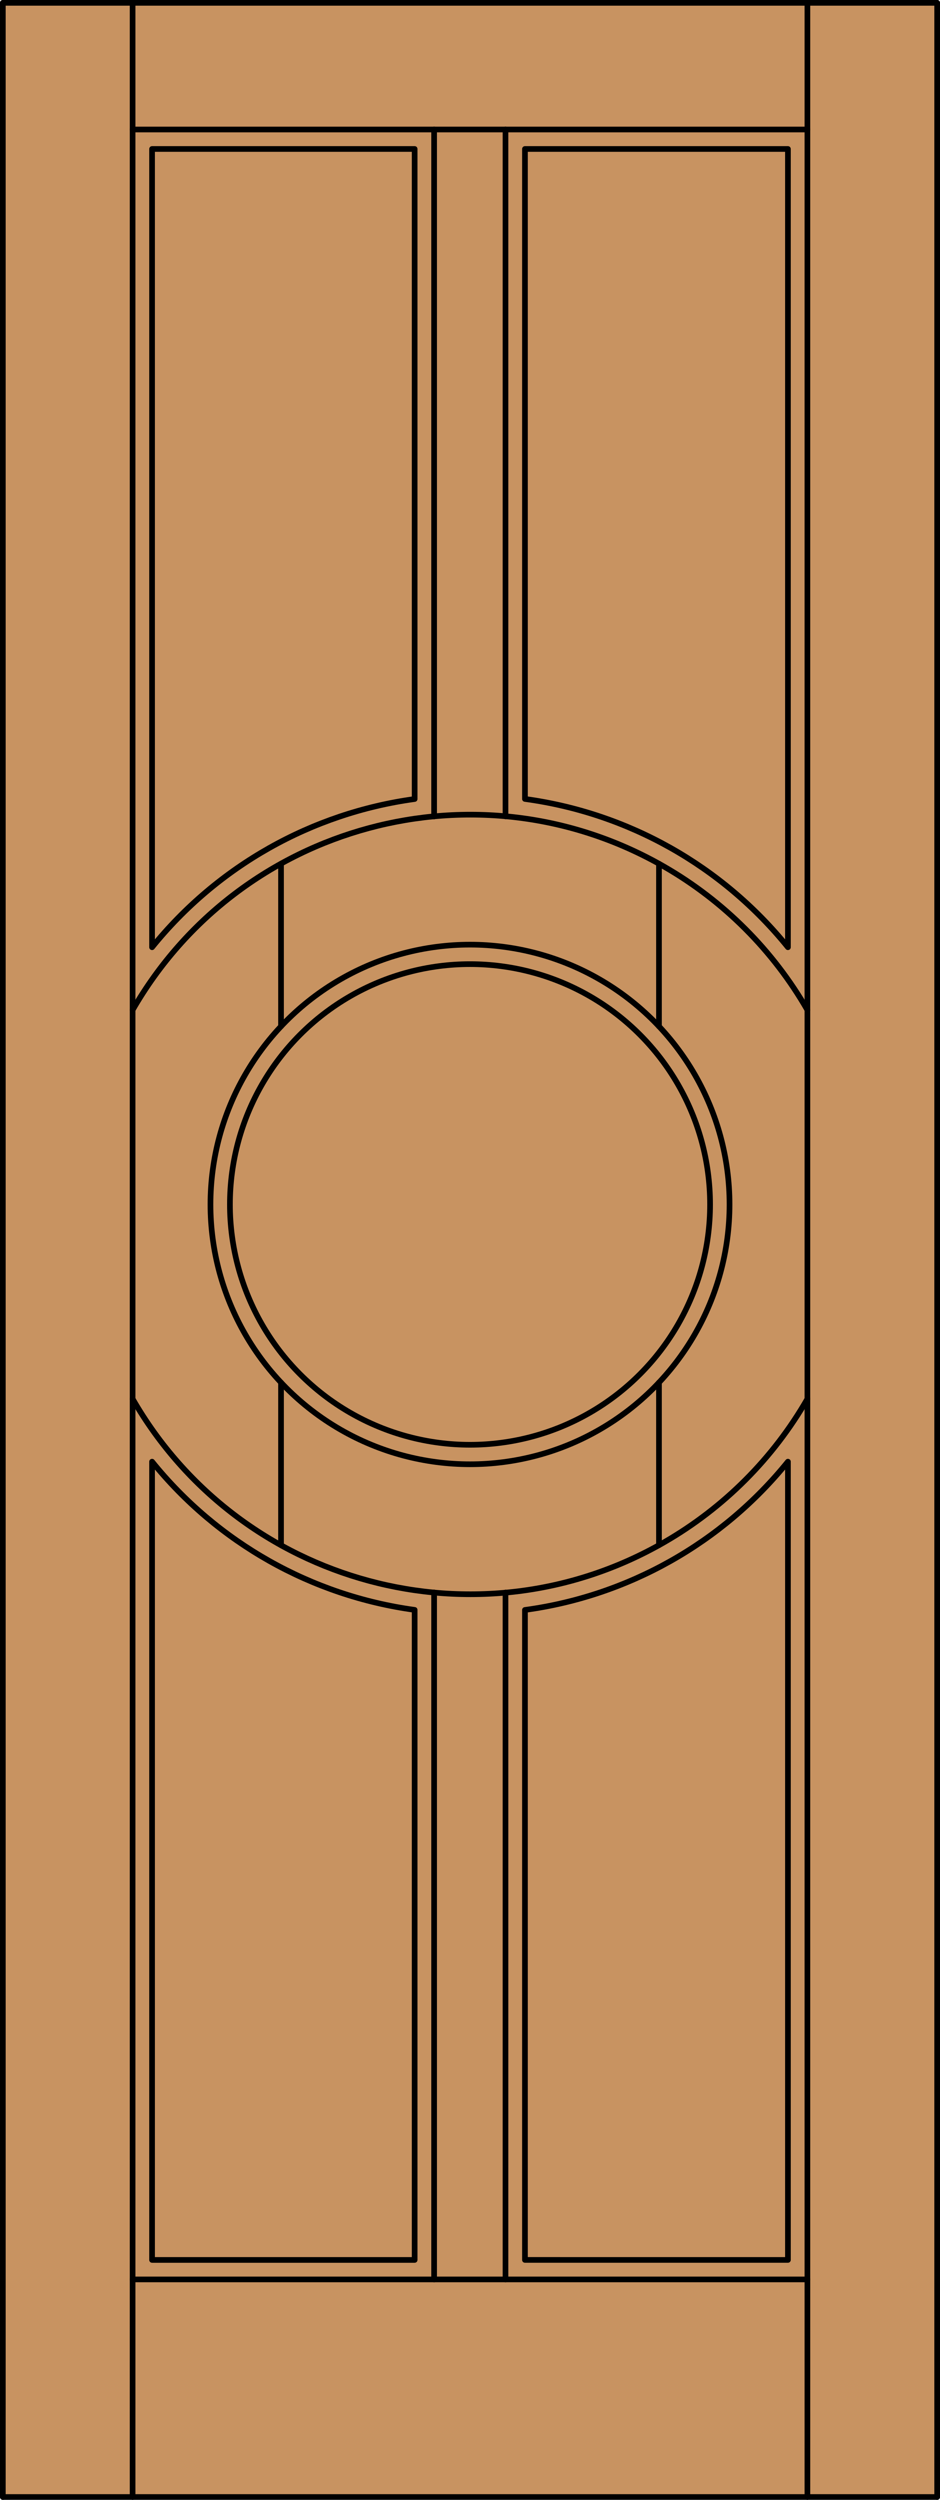<?xml version="1.0" encoding="iso-8859-1"?>
<!-- Generator: Adobe Illustrator 20.0.0, SVG Export Plug-In . SVG Version: 6.00 Build 0)  -->
<svg version="1.1" id="Layer_1" xmlns="http://www.w3.org/2000/svg" xmlns:xlink="http://www.w3.org/1999/xlink" x="0px" y="0px"
	 viewBox="0 0 83.012 220.532" style="enable-background:new 0 0 83.012 220.532;" xml:space="preserve">
<style type="text/css">
	.st0{fill:#C89361;}
	.st1{fill:none;stroke:#000000;stroke-width:0.5;stroke-linecap:round;stroke-linejoin:round;}
</style>
<title>SQ-0500-D202</title>
<rect x="0.25" y="0.25" class="st0" width="82.512" height="220.032"/>
<path class="st1" d="M36.618,142.022v57.346H13.429v-70.422C19.211,136.1,27.505,140.777,36.618,142.022z"/>
<line class="st1" x1="58.195" y1="121.964" x2="58.195" y2="136.312"/>
<line class="st1" x1="24.817" y1="76.198" x2="24.817" y2="90.543"/>
<line class="st1" x1="82.762" y1="0.25" x2="0.25" y2="0.25"/>
<circle class="st1" cx="41.506" cy="106.255" r="21.201"/>
<line class="st1" x1="38.337" y1="201.087" x2="38.337" y2="140.489"/>
<circle class="st1" cx="41.506" cy="106.255" r="22.92"/>
<line class="st1" x1="0.25" y1="220.282" x2="82.762" y2="220.282"/>
<line class="st1" x1="71.302" y1="201.087" x2="11.71" y2="201.087"/>
<line class="st1" x1="44.64" y1="201.087" x2="44.64" y2="140.492"/>
<line class="st1" x1="82.762" y1="220.282" x2="82.762" y2="0.25"/>
<line class="st1" x1="24.817" y1="121.964" x2="24.817" y2="136.312"/>
<path class="st1" d="M36.618,13.142H13.429v70.422c5.782-7.154,14.076-11.831,23.189-13.076V13.142z"/>
<line class="st1" x1="71.302" y1="220.282" x2="71.302" y2="0.25"/>
<line class="st1" x1="11.71" y1="0.25" x2="11.71" y2="220.282"/>
<path class="st1" d="M46.359,13.142v57.34c9.127,1.238,17.435,5.918,23.224,13.082V13.142H46.359z"/>
<line class="st1" x1="38.337" y1="72.021" x2="38.337" y2="11.424"/>
<path class="st1" d="M11.71,89.102c9.473-16.456,30.492-22.117,46.948-12.644c5.256,3.026,9.619,7.388,12.644,12.644"/>
<path class="st1" d="M46.359,142.027c9.127-1.238,17.435-5.918,23.224-13.082v70.422H46.359V142.027z"/>
<line class="st1" x1="0.25" y1="0.25" x2="0.25" y2="220.282"/>
<line class="st1" x1="58.195" y1="76.198" x2="58.195" y2="90.543"/>
<line class="st1" x1="44.64" y1="72.018" x2="44.64" y2="11.424"/>
<path class="st1" d="M11.71,123.408c9.473,16.456,30.492,22.117,46.948,12.644c5.256-3.026,9.619-7.388,12.644-12.644"/>
<line class="st1" x1="71.302" y1="11.424" x2="11.71" y2="11.424"/>
</svg>
